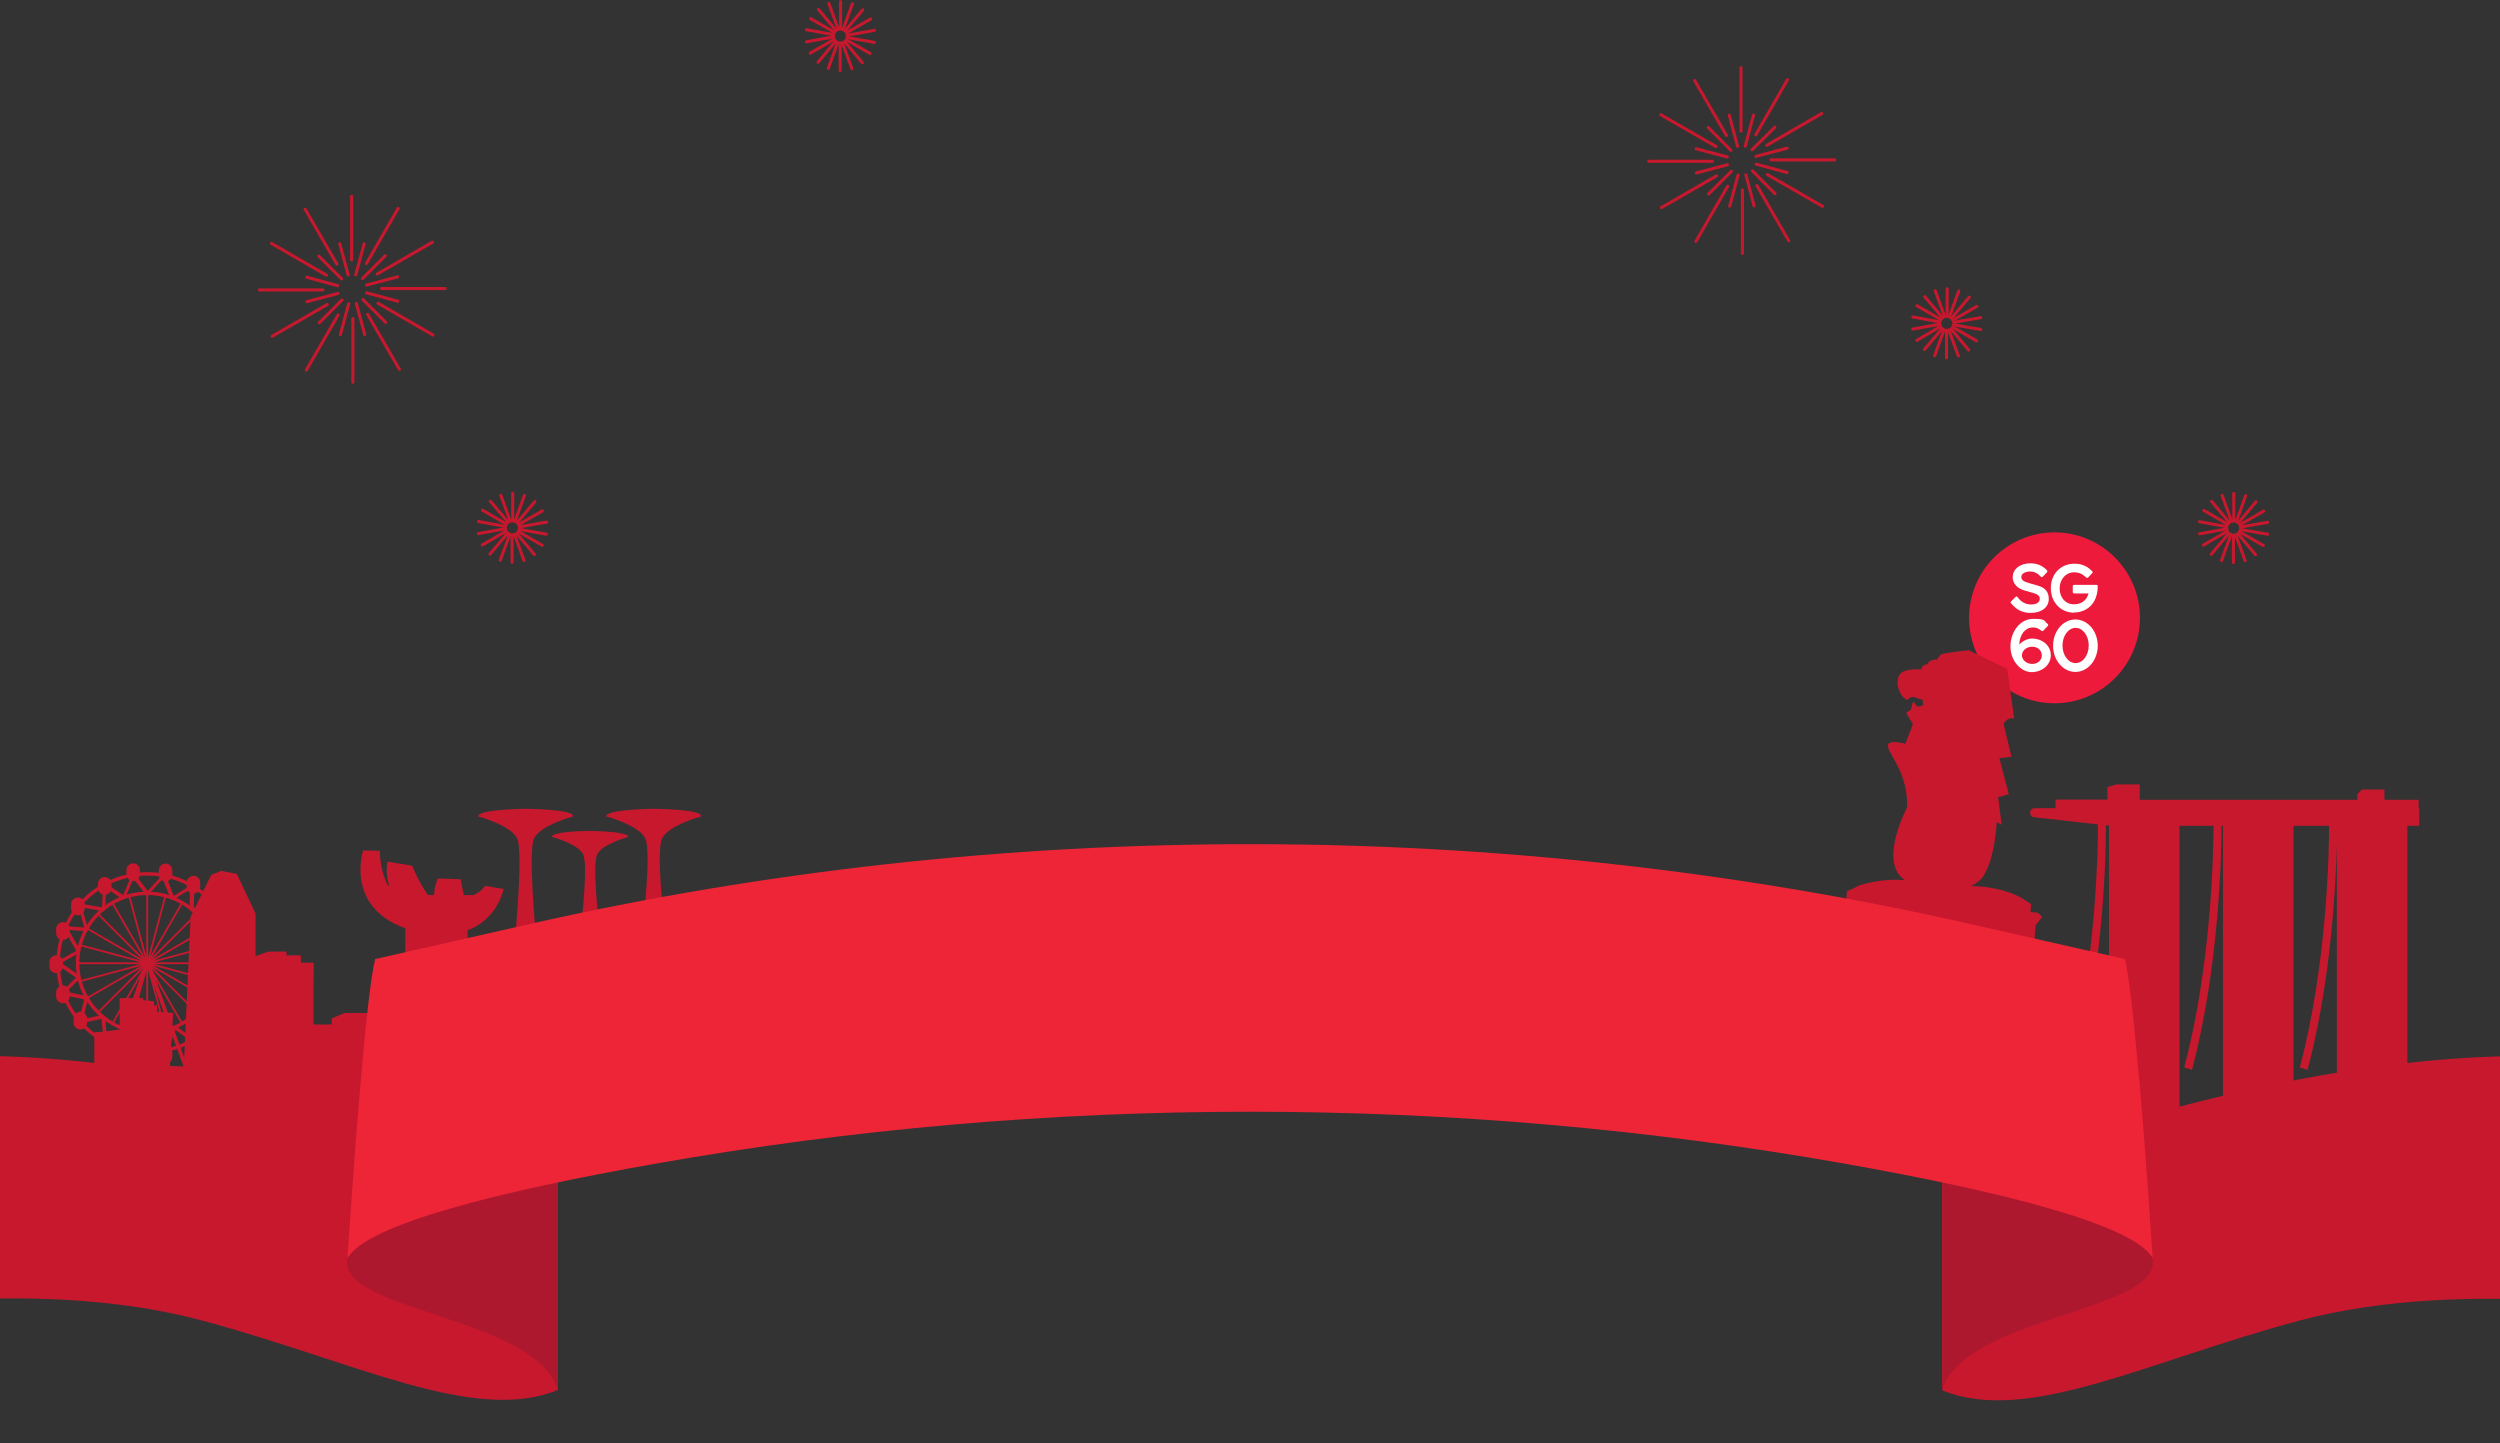<?xml version="1.0" encoding="UTF-8"?><svg id="Layer_2" xmlns="http://www.w3.org/2000/svg" xmlns:xlink="http://www.w3.org/1999/xlink" viewBox="0 0 1220 704.4"><rect x="0" y="0" width="1220" height="704.4" fill="#333333" stroke="none"/><defs><style>.cls-1,.cls-2{fill:none;}.cls-3{fill:#ed1a3b;}.cls-4{fill:#ee2536;}.cls-5{fill:#ae182e;}.cls-2{stroke:#c7182e;stroke-linecap:round;stroke-linejoin:round;stroke-width:1.5px;}.cls-6{fill:#fff;}.cls-7{fill:#c7182e;}.cls-8{clip-path:url(#clippath);}</style><clipPath id="clippath"><rect class="cls-1" y="214.7" width="1220" height="489.7"/></clipPath></defs><g id="Base"><line class="cls-2" x1="950.2" y1="140.9" x2="950.2" y2="154.4"/><line class="cls-2" x1="944.4" y1="141.9" x2="949" y2="154.6"/><line class="cls-2" x1="939.3" y1="144.8" x2="948" y2="155.1"/><line class="cls-2" x1="935.5" y1="149.2" x2="947.2" y2="156"/><line class="cls-2" x1="933.5" y1="154.7" x2="946.7" y2="157.1"/><line class="cls-2" x1="933.4" y1="160.6" x2="946.7" y2="158.2"/><line class="cls-2" x1="935.4" y1="166.1" x2="947" y2="159.3"/><line class="cls-2" x1="939.1" y1="170.6" x2="947.8" y2="160.3"/><line class="cls-2" x1="944.1" y1="173.6" x2="948.7" y2="160.9"/><line class="cls-2" x1="949.9" y1="174.6" x2="949.9" y2="161.2"/><line class="cls-2" x1="955.7" y1="173.7" x2="951" y2="161"/><line class="cls-2" x1="960.7" y1="170.8" x2="952.1" y2="160.5"/><line class="cls-2" x1="964.5" y1="166.3" x2="952.9" y2="159.6"/><line class="cls-2" x1="966.6" y1="160.8" x2="953.3" y2="158.5"/><line class="cls-2" x1="966.6" y1="155" x2="953.4" y2="157.3"/><line class="cls-2" x1="964.7" y1="149.5" x2="953" y2="156.2"/><line class="cls-2" x1="961" y1="145" x2="952.3" y2="155.3"/><line class="cls-2" x1="955.9" y1="142" x2="951.3" y2="154.7"/><line class="cls-2" x1="849.6" y1="33" x2="849.6" y2="64"/><line class="cls-2" x1="827" y1="39.3" x2="842.5" y2="66.1"/><line class="cls-2" x1="810.5" y1="56" x2="837.4" y2="71.5"/><line class="cls-2" x1="804.6" y1="78.7" x2="835.6" y2="78.7"/><line class="cls-2" x1="810.8" y1="101.3" x2="837.7" y2="85.8"/><line class="cls-2" x1="827.6" y1="117.8" x2="843.1" y2="90.9"/><line class="cls-2" x1="850.3" y1="123.7" x2="850.3" y2="92.7"/><line class="cls-2" x1="872.9" y1="117.5" x2="857.4" y2="90.6"/><line class="cls-2" x1="889.4" y1="100.7" x2="862.5" y2="85.2"/><line class="cls-2" x1="895.3" y1="78" x2="864.3" y2="78"/><line class="cls-2" x1="889" y1="55.4" x2="862.2" y2="70.9"/><line class="cls-2" x1="872.3" y1="38.9" x2="856.8" y2="65.8"/><line class="cls-2" x1="843.9" y1="56.2" x2="847.9" y2="71.4"/><line class="cls-2" x1="833.6" y1="62.2" x2="844.7" y2="73.4"/><line class="cls-2" x1="827.7" y1="72.6" x2="842.9" y2="76.6"/><line class="cls-2" x1="827.8" y1="84.4" x2="843" y2="80.4"/><line class="cls-2" x1="833.8" y1="94.7" x2="844.9" y2="83.6"/><line class="cls-2" x1="844.1" y1="100.6" x2="848.2" y2="85.4"/><line class="cls-2" x1="856" y1="100.5" x2="852" y2="85.3"/><line class="cls-2" x1="866.2" y1="94.5" x2="855.2" y2="83.4"/><line class="cls-2" x1="872.1" y1="84.2" x2="857" y2="80.1"/><line class="cls-2" x1="872.1" y1="72.3" x2="856.9" y2="76.3"/><line class="cls-2" x1="866.1" y1="62.1" x2="855" y2="73.1"/><line class="cls-2" x1="855.7" y1="56.2" x2="851.7" y2="71.3"/><line class="cls-2" x1="171.6" y1="95.8" x2="171.6" y2="126.8"/><line class="cls-2" x1="148.9" y1="102.1" x2="164.4" y2="128.9"/><line class="cls-2" x1="132.5" y1="118.8" x2="159.3" y2="134.3"/><line class="cls-2" x1="126.6" y1="141.5" x2="157.6" y2="141.5"/><line class="cls-2" x1="132.8" y1="164.1" x2="159.7" y2="148.6"/><line class="cls-2" x1="149.5" y1="180.6" x2="165" y2="153.7"/><line class="cls-2" x1="172.2" y1="186.5" x2="172.2" y2="155.5"/><line class="cls-2" x1="194.9" y1="180.2" x2="179.4" y2="153.4"/><line class="cls-2" x1="211.3" y1="163.5" x2="184.5" y2="148"/><line class="cls-2" x1="217.2" y1="140.8" x2="186.2" y2="140.8"/><line class="cls-2" x1="211" y1="118.2" x2="184.1" y2="133.7"/><line class="cls-2" x1="194.3" y1="101.7" x2="178.8" y2="128.6"/><line class="cls-2" x1="165.8" y1="119" x2="169.9" y2="134.2"/><line class="cls-2" x1="155.6" y1="125" x2="166.7" y2="136.1"/><line class="cls-2" x1="149.7" y1="135.3" x2="164.8" y2="139.4"/><line class="cls-2" x1="149.8" y1="147.2" x2="164.9" y2="143.2"/><line class="cls-2" x1="155.8" y1="157.5" x2="166.9" y2="146.4"/><line class="cls-2" x1="166.1" y1="163.3" x2="170.2" y2="148.2"/><line class="cls-2" x1="178" y1="163.3" x2="173.9" y2="148.1"/><line class="cls-2" x1="188.2" y1="157.3" x2="177.1" y2="146.2"/><line class="cls-2" x1="194.1" y1="147" x2="178.9" y2="142.9"/><line class="cls-2" x1="194" y1="135.1" x2="178.9" y2="139.1"/><line class="cls-2" x1="188" y1="124.8" x2="176.9" y2="135.9"/><line class="cls-2" x1="177.7" y1="119" x2="173.6" y2="134.1"/><line class="cls-2" x1="250.2" y1="240.7" x2="250.2" y2="254.2"/><line class="cls-2" x1="244.4" y1="241.7" x2="249" y2="254.4"/><line class="cls-2" x1="239.3" y1="244.6" x2="248" y2="254.9"/><line class="cls-2" x1="235.5" y1="249" x2="247.2" y2="255.8"/><line class="cls-2" x1="233.5" y1="254.5" x2="246.7" y2="256.9"/><line class="cls-2" x1="233.4" y1="260.4" x2="246.7" y2="258"/><line class="cls-2" x1="235.4" y1="265.9" x2="247" y2="259.2"/><line class="cls-2" x1="239.1" y1="270.4" x2="247.8" y2="260.1"/><line class="cls-2" x1="244.1" y1="273.4" x2="248.8" y2="260.7"/><line class="cls-2" x1="249.9" y1="274.4" x2="249.9" y2="261"/><line class="cls-2" x1="255.7" y1="273.5" x2="251.1" y2="260.8"/><line class="cls-2" x1="260.8" y1="270.6" x2="252.1" y2="260.3"/><line class="cls-2" x1="264.6" y1="266.1" x2="252.9" y2="259.4"/><line class="cls-2" x1="266.6" y1="260.7" x2="253.3" y2="258.3"/><line class="cls-2" x1="266.7" y1="254.8" x2="253.4" y2="257.1"/><line class="cls-2" x1="264.7" y1="249.3" x2="253" y2="256"/><line class="cls-2" x1="261" y1="244.8" x2="252.3" y2="255.1"/><line class="cls-2" x1="255.9" y1="241.8" x2="251.3" y2="254.5"/><line class="cls-2" x1="1090.1" y1="240.8" x2="1090.1" y2="254.3"/><line class="cls-2" x1="1084.4" y1="241.8" x2="1089" y2="254.5"/><line class="cls-2" x1="1079.3" y1="244.7" x2="1087.9" y2="255"/><line class="cls-2" x1="1075.5" y1="249.1" x2="1087.2" y2="255.9"/><line class="cls-2" x1="1073.4" y1="254.6" x2="1086.7" y2="257"/><line class="cls-2" x1="1073.4" y1="260.5" x2="1086.7" y2="258.1"/><line class="cls-2" x1="1075.3" y1="266" x2="1087" y2="259.2"/><line class="cls-2" x1="1079.1" y1="270.5" x2="1087.7" y2="260.2"/><line class="cls-2" x1="1084.1" y1="273.5" x2="1088.7" y2="260.8"/><line class="cls-2" x1="1089.9" y1="274.5" x2="1089.9" y2="261.1"/><line class="cls-2" x1="1095.6" y1="273.6" x2="1091" y2="260.9"/><line class="cls-2" x1="1100.7" y1="270.7" x2="1092.1" y2="260.4"/><line class="cls-2" x1="1104.5" y1="266.2" x2="1092.8" y2="259.5"/><line class="cls-2" x1="1106.6" y1="260.7" x2="1093.3" y2="258.4"/><line class="cls-2" x1="1106.6" y1="254.9" x2="1093.3" y2="257.2"/><line class="cls-2" x1="1104.7" y1="249.4" x2="1093" y2="256.1"/><line class="cls-2" x1="1100.9" y1="244.9" x2="1092.3" y2="255.2"/><line class="cls-2" x1="1095.9" y1="241.9" x2="1091.3" y2="254.6"/><line class="cls-2" x1="410.2" y1=".8" x2="410.2" y2="14.2"/><line class="cls-2" x1="404.5" y1="1.7" x2="409.1" y2="14.4"/><line class="cls-2" x1="399.4" y1="4.6" x2="408" y2="14.9"/><line class="cls-2" x1="395.6" y1="9.1" x2="407.3" y2="15.8"/><line class="cls-2" x1="393.5" y1="14.5" x2="406.8" y2="16.9"/><line class="cls-2" x1="393.5" y1="20.4" x2="406.8" y2="18"/><line class="cls-2" x1="395.4" y1="25.9" x2="407.1" y2="19.2"/><line class="cls-2" x1="399.2" y1="30.4" x2="407.8" y2="20.1"/><line class="cls-2" x1="404.2" y1="33.4" x2="408.8" y2="20.7"/><line class="cls-2" x1="410" y1="34.4" x2="410" y2="21"/><line class="cls-2" x1="415.7" y1="33.5" x2="411.1" y2="20.8"/><line class="cls-2" x1="420.8" y1="30.6" x2="412.2" y2="20.3"/><line class="cls-2" x1="424.6" y1="26.1" x2="412.9" y2="19.4"/><line class="cls-2" x1="426.7" y1="20.7" x2="413.4" y2="18.3"/><line class="cls-2" x1="426.7" y1="14.8" x2="413.4" y2="17.2"/><line class="cls-2" x1="424.8" y1="9.3" x2="413.1" y2="16"/><line class="cls-2" x1="421" y1="4.8" x2="412.4" y2="15.1"/><line class="cls-2" x1="416" y1="1.8" x2="411.4" y2="14.5"/><g class="cls-8"><path class="cls-3" d="M1002.6,259.8c-23,0-41.7,18.7-41.7,41.7s18.7,41.7,41.7,41.7,41.7-18.7,41.7-41.7-18.7-41.7-41.7-41.7"/><path class="cls-6" d="M991.3,295c-2.9,0-5.1-1.3-6.8-3.7-.3-.3-.6-.3-.9,0l-2.2,2.2c-.3.3-.3.7,0,.9,2.7,3.3,5.7,4.7,9.6,4.7,5.2,0,8.8-2.7,8.8-6.8,0-3.5-1.8-5.6-5.6-6.6l-4.2-1.2c-2.6-.7-3.6-1.6-3.6-2.9,0-1.6,1.7-2.7,4.4-2.7,2,0,3.6.9,5.1,2.5.3.3.7.4,1,0l2-2.1c.3-.3.3-.7,0-1-2-2.2-4.7-3.4-8.1-3.4-5,0-8.6,2.8-8.6,6.8,0,3,2.2,5.5,5.9,6.5l3.9,1.1c2.5.7,3.5,1.6,3.4,3,0,1.6-1.6,2.7-4.2,2.7"/><path class="cls-6" d="M1012.2,299c-6.6,0-11.4-5.1-11.4-12,0-6.9,4.8-11.9,11.5-11.9,3.3,0,6,1,8.3,3.3l.4.4c.3.2.3.7,0,.9l-2,2.1c-.3.3-.6.3-1,0-1.7-1.7-3.4-2.5-5.8-2.5-4.1,0-7,3.3-7.1,7.8,0,4.6,2.9,7.8,7,7.8,3.6,0,6.2-1.9,7.1-5.3h-7c-.4,0-.7-.3-.7-.7v-2.8c0-.4.3-.7.7-.7h5.5s5.4,0,5.4,0c.3,0,.6.3.6.6,0,1.6-.2,6.2-3.2,9.4-2.1,2.2-5,3.5-8.4,3.5"/><path class="cls-6" d="M1012.8,302.3c-6,0-10.9,5.7-10.9,12.8s4.9,12.8,10.9,12.8,10.9-5.7,10.9-12.8-4.9-12.8-10.9-12.8"/><path class="cls-3" d="M1012.9,323.6c-3.5,0-6.4-3.8-6.4-8.6s2.9-8.6,6.4-8.6,6.4,3.8,6.4,8.6-2.9,8.6-6.4,8.6"/><path class="cls-6" d="M997.1,307.8c-.2.2-.6.3-.9,0-1.3-1-2.2-1.6-4.2-1.6-3.5,0-6.4,3.2-6.6,8.4,1.4-1.6,3.7-3,6.4-3,4.3,0,8.8,2.9,9,7.9.1,5-4.3,8.5-9.4,8.5s-10.3-5.4-10.3-12.5,4.6-13.5,11.1-13.5,5,.9,7.1,2.5c.3.2.3.7,0,1l-2.2,2.3Z"/><path class="cls-3" d="M996.4,319.9c0,2.3-2,4.1-4.7,4.1s-5-1.9-5-4.2,2.2-4.2,5-4.2,4.7,1.9,4.7,4.2"/><path class="cls-7" d="M996.6,447.3h-.2s-2-1.9-2-1.9l-3.5-.3.3-3.9-5.7-3.6h0c-8.1-3.9-16.5-5.1-23.6-5.2,2.7-1.3,4.8-3,6.2-5.2,5.6-9.1,6.3-26,6.3-26l2.4,1.3-1.7-13.5,5.2-1.4-4.6-17.6,5.9-.7-3.8-15.8s.7-3.4,5.1-2.9l-3.4-24.2-18.8-9.1s-12.5,1.3-13.5,2.1-1.8,2.4-1.8,2.4c0,0-4.3,0-4.6,2.3,0,0-2.9.1-3.3,2.6,0,0-9.7-1.1-11.1,3.7-1.4,4.9,1.5,10.2,4.4,11.2,0,0,1.7-2.1,3.4-1.4,1.7.8,4,1.2,4,1.2l.3,2.7s-1.9.9-2.8.6c-1-.4-1.6-2.6-2.1-2.1-.5.5-1,3.6-1,3.6l-2.4,1.7,3.3,5.5-3.7,9.6s-9.8-2.9-8.4,1.8,9.6,13,9.3,29.2c0,0-14.2,26.4-1.4,35.3.1.1.3.2.4.3-11.4-1.3-22.4,2.5-22.4,2.5h0c0,.1-6,2.9-6,2.9l-.3,3.9-3.5-.2-2.2,1.6h-.2s0,.1,0,.1h0c0,0,.1,0,.1,0l2,3.8h.5s-.5,6.7-.5,6.7h0s-1.6,1.9-1.6,1.9h0s-.3,4.4-.3,4.4l8.6.6,18.9,1.3,62.1,4.4h0s9,.6,9,.6l.3-4.4h0s-1.3-2.1-1.3-2.1h0s.5-6.6.5-6.6h.5s2.5-3.4,2.5-3.4h.1s0,0,0,0h0Z"/><path class="cls-7" d="M1180.3,394.5v-4.2h-16.7v-5h-11.1l-2.1,2.3v2.7h-106.2v-7.5h-11.4l-4.4,1.3v6.1h-25.3v4.2h-10.4c-1.1,0-2,1-2,2.2s.8,2,1.8,2.2l31.3,3.5c0,9.3-.5,66.8-14.3,118.6l3.8,1.2c13.7-51.6,14.4-108.8,14.4-119.4h.5c.3,0,.7.1,1,.1v148.8h34.4v-148.6h16.6c0,11.2-.8,67.2-14.3,117.9l3.8,1.2c13.6-51.2,14.4-107.8,14.4-119.1h.7v148.6h34.4v-148.6h17.4c0,11.2-.8,67.2-14.3,117.9l3.8,1.2c11.4-42.9,13.8-89.6,14.3-110.3v139.8h34.4v-148.6h5.8v-8.5h-.2Z"/><polygon class="cls-7" points="95.4 536.4 72 472.3 52.7 526.9 51 526.3 72 466.9 97.1 535.8 95.4 536.4"/><path class="cls-7" d="M103.7,499l-3.1-12.3.5-.7h.5c0-.1,9.6-1.3,9.6-1.3l-6.1-9,.2-.9.4-.3,7.9-4-8.7-4.9v-.5c-.2-.3-.1-.6,0-.8l6.6-8.2-10.7-2.3-.3-.4c-.1-.2-.2-.5,0-.8l3.4-9.2-10.7,1.3-.4-.3c-.2-.2-.3-.5-.3-.8l.2-9.6-8.4,5.2h-.5c-.3-.2-.5-.4-.6-.7l-3.8-9.6-7.2,7.9h-.5c-.3,0-.6-.1-.7-.4l-5.9-7.6-4.2,9.8-.5.2c-.3,0-.6,0-.8-.1l-7.8-5.3-.6,10.6-.7.6h-.5s-10-1.8-10-1.8l3,10.7-.3.5c-.2.3-.5.4-.8.4l-8.4-.6,5.7,10.1-.2.8-.4.3-8.7,4.9,9.2,6.4v.5c.1.3,0,.6-.2.8l-6.5,6.4,10.1,2.1.5.7v.5c0,0-3,12-3,12l-1.7-.4,2.8-11.2-10.9-2.3-.2-.6c-.1-.4,0-.7.3-1l6.8-6.7-9.5-6.6v-.6c0-.3.2-.6.5-.8l9.1-5.1-6.1-10.9.3-.6c.2-.3.5-.5.9-.5l8.8.6-3-10.8.4-.5c.2-.3.6-.4.9-.3l10.4,1.8.6-11.2.5-.3c.3-.2.7-.1,1,0l8.2,5.5,4.4-10.3h.6c.4-.2.7,0,.9.3l6.1,8,7.5-8.2h.6c.3.1.6.3.7.7l3.9,9.9,8.9-5.5.6.3c.3.2.5.5.5.9l-.2,10.1,11.2-1.3.4.4c.2.3.3.6.1,1l-3.5,9.5,11.1,2.4.2.5c.1.3,0,.7-.2.9l-6.9,8.5,9.2,5.2v.6c0,.4-.2.7-.5.9l-8.4,4.2,6.4,9.4-.2.6c-.1.3-.4.5-.8.6l-9.9,1.3,2.8,11.1-1.7.4ZM31.1,483.4h0s0,0,0,0ZM29,469h0s0,0,0,0ZM106.1,464.3h0s0,0,0,0ZM41.3,453.4s0,0,0,0h0ZM32.8,452.4h0s0,0,0,0ZM105.2,443.2h0,0ZM93.5,442.8s0,0,0,0h0ZM65.7,427.5h0s0,0,0,0Z"/><path class="cls-7" d="M71.9,514.4c-24.5,0-44.4-19.9-44.4-44.4s19.9-44.4,44.4-44.4,44.4,19.9,44.4,44.4-19.9,44.4-44.4,44.4ZM71.9,427.3c-23.5,0-42.7,19.1-42.7,42.7s19.1,42.7,42.7,42.7,42.7-19.1,42.7-42.7-19.1-42.7-42.7-42.7Z"/><path class="cls-7" d="M65.1,514.1c0,0-.2,0-.2,0-.4,0-.7-.4-.8-.8l-2.9-9.5-8.8,5.2c-.3.2-.7.2-1.1,0-.3-.2-.6-.5-.6-.9l-1.2-10.9-10.1,2.2-.4-1.7,10.8-2.4c.3,0,.6,0,.9.2.3.2.4.5.5.8l1.1,10.6,8.7-5.1c.3-.2.6-.2,1,0,.3.1.6.4.7.7l2.8,9.2,6.8-7.4c.2-.2.5-.4.8-.4.3,0,.6.1.8.3l6.7,6.9,3.6-9.9c.1-.3.4-.6.7-.7.3-.1.7,0,1,.2l7,5.1,1.2-10.2c0-.4.3-.7.6-.9.3-.2.7-.2,1,0l9.9,2.7-.7,1.6-9.1-2.3-1.2,10.4c0,.4-.3.7-.7.9-.4.2-.8.1-1.1-.1l-7.2-5.3-3.7,10.1c-.1.4-.4.6-.8.7-.4,0-.8,0-1-.3l-6.9-7.1-7.1,7.7c-.2.2-.5.4-.8.4ZM80.1,512.2h0s0,0,0,0ZM81.2,512h0s0,0,0,0ZM73.5,505.6h0s0,0,0,0ZM61.8,503.4h0s0,0,0,0Z"/><path class="cls-7" d="M71.9,504.9c-19.3,0-34.9-15.7-34.9-34.9s15.7-34.9,34.9-34.9,34.9,15.7,34.9,34.9-15.7,34.9-34.9,34.9ZM71.9,436.8c-18.3,0-33.2,14.9-33.2,33.2s14.9,33.2,33.2,33.2,33.2-14.9,33.2-33.2-14.9-33.2-33.2-33.2Z"/><path class="cls-7" d="M27.4,474.9h0c-1.8,0-3.3-1.5-3.3-3.3v-2.1c0-1.8,1.5-3.3,3.3-3.3h0c1.8,0,3.3,1.5,3.3,3.3v2.1c0,1.8-1.5,3.3-3.3,3.3Z"/><path class="cls-7" d="M30.7,489.6h0c-1.8,0-3.3-1.5-3.3-3.3v-2.1c0-1.8,1.5-3.3,3.3-3.3h0c1.8,0,3.3,1.5,3.3,3.3v2.1c0,1.8-1.5,3.3-3.3,3.3Z"/><path class="cls-7" d="M39.2,502.4h0c-1.8,0-3.3-1.5-3.3-3.3v-2.1c0-1.8,1.5-3.3,3.3-3.3h0c1.8,0,3.3,1.5,3.3,3.3v2.1c0,1.8-1.5,3.3-3.3,3.3Z"/><path class="cls-7" d="M116.5,474.9h0c-1.8,0-3.3-1.5-3.3-3.3v-2.1c0-1.8,1.5-3.3,3.3-3.3h0c1.8,0,3.3,1.5,3.3,3.3v2.1c0,1.8-1.5,3.3-3.3,3.3Z"/><path class="cls-7" d="M113.7,489.6h0c-1.8,0-3.3-1.5-3.3-3.3v-2.1c0-1.8,1.5-3.3,3.3-3.3h0c1.8,0,3.3,1.5,3.3,3.3v2.1c0,1.8-1.5,3.3-3.3,3.3Z"/><path class="cls-7" d="M105.9,502.4h0c-1.8,0-3.3-1.5-3.3-3.3v-2.1c0-1.8,1.5-3.3,3.3-3.3h0c1.8,0,3.3,1.5,3.3,3.3v2.1c0,1.8-1.5,3.3-3.3,3.3Z"/><path class="cls-7" d="M113.2,459.5h0c-1.8,0-3.3-1.5-3.3-3.3v-2.1c0-1.8,1.5-3.3,3.3-3.3h0c1.8,0,3.3,1.5,3.3,3.3v2.1c0,1.8-1.5,3.3-3.3,3.3Z"/><path class="cls-7" d="M105.3,446.7h0c-1.8,0-3.3-1.5-3.3-3.3v-2.1c0-1.8,1.5-3.3,3.3-3.3h0c1.8,0,3.3,1.5,3.3,3.3v2.1c0,1.8-1.5,3.3-3.3,3.3Z"/><path class="cls-7" d="M94.4,436.1h0c-1.8,0-3.3-1.5-3.3-3.3v-2.1c0-1.8,1.5-3.3,3.3-3.3h0c1.8,0,3.3,1.5,3.3,3.3v2.1c0,1.8-1.5,3.3-3.3,3.3Z"/><path class="cls-7" d="M80.8,430.1h0c-1.8,0-3.3-1.5-3.3-3.3v-2.1c0-1.8,1.5-3.3,3.3-3.3h0c1.8,0,3.3,1.5,3.3,3.3v2.1c0,1.8-1.5,3.3-3.3,3.3Z"/><path class="cls-7" d="M65,430h0c-1.8,0-3.3-1.5-3.3-3.3v-2.1c0-1.8,1.5-3.3,3.3-3.3h0c1.8,0,3.3,1.5,3.3,3.3v2.1c0,1.8-1.5,3.3-3.3,3.3Z"/><path class="cls-7" d="M80.8,519.1h0c-1.8,0-3.3-1.5-3.3-3.3v-2.1c0-1.8,1.5-3.3,3.3-3.3h0c1.8,0,3.3,1.5,3.3,3.3v2.1c0,1.8-1.5,3.3-3.3,3.3Z"/><path class="cls-7" d="M65,519h0c-1.8,0-3.3-1.5-3.3-3.3v-2.1c0-1.8,1.5-3.3,3.3-3.3h0c1.8,0,3.3,1.5,3.3,3.3v2.1c0,1.8-1.5,3.3-3.3,3.3Z"/><path class="cls-7" d="M51.1,436.7h0c-1.8,0-3.3-1.5-3.3-3.3v-2.1c0-1.8,1.5-3.3,3.3-3.3h0c1.8,0,3.3,1.5,3.3,3.3v2.1c0,1.8-1.5,3.3-3.3,3.3Z"/><path class="cls-7" d="M94.4,512.9h0c-1.8,0-3.3-1.5-3.3-3.3v-2.1c0-1.8,1.5-3.3,3.3-3.3h0c1.8,0,3.3,1.5,3.3,3.3v2.1c0,1.8-1.5,3.3-3.3,3.3Z"/><path class="cls-7" d="M51.1,513.5h0c-1.8,0-3.3-1.5-3.3-3.3v-2.1c0-1.8,1.5-3.3,3.3-3.3h0c1.8,0,3.3,1.5,3.3,3.3v2.1c0,1.8-1.5,3.3-3.3,3.3Z"/><path class="cls-7" d="M38,446.7h0c-1.8,0-3.3-1.5-3.3-3.3v-2.1c0-1.8,1.5-3.3,3.3-3.3h0c1.8,0,3.3,1.5,3.3,3.3v2.1c0,1.8-1.5,3.3-3.3,3.3Z"/><path class="cls-7" d="M30.7,458.7h0c-1.8,0-3.3-1.5-3.3-3.3v-2.1c0-1.8,1.5-3.3,3.3-3.3h0c1.8,0,3.3,1.5,3.3,3.3v2.1c0,1.8-1.5,3.3-3.3,3.3Z"/><rect class="cls-7" x="71.4" y="436" width=".9" height="68.1"/><rect class="cls-7" x="71.4" y="436" width=".9" height="68.1" transform="translate(-119.2 34.6) rotate(-15)"/><rect class="cls-7" x="71.4" y="436" width=".9" height="68.1" transform="translate(-225.4 98.9) rotate(-30)"/><rect class="cls-7" x="71.4" y="436" width=".9" height="68.1" transform="translate(-311.3 188.5) rotate(-45)"/><rect class="cls-7" x="71.4" y="436" width=".9" height="68.1" transform="translate(-371.1 297.3) rotate(-60)"/><rect class="cls-7" x="71.4" y="436" width=".9" height="68.1" transform="translate(-400.7 417.8) rotate(-75)"/><rect class="cls-7" x="37.8" y="469.6" width="68.1" height=".9"/><rect class="cls-7" x="37.8" y="469.6" width="68.1" height=".9" transform="translate(-119.2 34.6) rotate(-15)"/><rect class="cls-7" x="37.8" y="469.6" width="68.1" height=".9" transform="translate(-225.3 98.9) rotate(-30)"/><rect class="cls-7" x="37.8" y="469.6" width="68.1" height=".9" transform="translate(-311.3 188.5) rotate(-45)"/><rect class="cls-7" x="37.8" y="469.6" width="68.1" height=".9" transform="translate(-371.1 297.2) rotate(-60)"/><rect class="cls-7" x="37.8" y="469.6" width="68.1" height=".9" transform="translate(-400.7 417.8) rotate(-75)"/><path class="cls-7" d="M197.6,528.1v-31.7h-8.3v29.3h-8.6v-31.4h-12.5l-6.3,2.7v2.9s-8.5.2-8.8,0,0-30.1,0-30.1h-6.3v-3.6h-7v-1.8h-9l-6.1,2.2v-20.8l-9.1-19.3-7.6-1.5-4.9,1.9-10.1,20.5-3.3,73-6.8-.2,1.6-25.9-7.9-.6v-3.1c0,0-1.4,0-1.4,0v-2l-5.4-.5v-1h-11.4v15.3s-12.4,1.7-12.4,1.3,0,16,0,16v32.6h151.4s.9-23.6.1-24.3Z"/><path class="cls-7" d="M279.7,398.3c0-3-17-3.5-22.4-3.6h0s-.3,0-.8,0c-.5,0-.8,0-.8,0h0c-5.4.1-22.4.7-22.4,3.7,0,0,16.1,4.3,19.1,10.8,3,6.5-.9,46.9-.9,46.9l4.2.4v.2h.8c0,0,.8,0,.8,0v-.2l4.2-.4s-3.9-40.4-.9-46.9c3-6.5,19.1-10.8,19.1-10.8Z"/><path class="cls-7" d="M342.2,398.3c0-3-17-3.5-22.4-3.6h0s-.3,0-.8,0c-.5,0-.8,0-.8,0h0c-5.4.1-22.4.7-22.4,3.7,0,0,16.1,4.3,19.1,10.8,3,6.5-.9,39.5-.9,39.5l4.2.4v.2h.8c0,0,.8,0,.8,0v-.2l4.2-.4s-3.9-33-.9-39.5c3-6.5,19.1-10.8,19.1-10.8Z"/><path class="cls-7" d="M306.5,408.4c0-2.4-13.6-2.8-17.9-2.9h0s-.2,0-.7,0c-.4,0-.7,0-.7,0h0c-4.3,0-17.9.5-17.9,2.9,0,0,12.9,3.4,15.3,8.6,2.4,5.2-.7,31.7-.7,31.7l3.4.3h0c0,.1.7,0,.7,0h.7c0,0,0,0,0,0l3.4-.3s-3.1-26.5-.7-31.7c2.4-5.2,15.3-8.6,15.3-8.6Z"/><path class="cls-7" d="M245.7,433.8l-9-1.5s-1.8,2.8-5.6,4.5h-4.8l-1.5-7.7-11-.4s-1.7,2.5-2,8.1h-2.9c-1.9-2.4-4.5-6.7-7.8-14.3,0-.1-11.9-2-11.9-2,0,0-1.5,4.7.7,11.6h-.6c-1.6-3.1-3.9-8.9-3.9-16.9l-8.2-.2s-9,27.5,20.6,38v18h30.4v-17c6.9-2.7,14.5-8.4,17.6-20.2Z"/><path class="cls-7" d="M1253.6,575.1c11.2-13.1,47.3-54.6,47.3-54.6-139.8-22.8-288.7,36.1-342.8,50.8l-4.6,47.8-5.7,59.4c41.5,16.9,99.5-14.1,174.5-34.1,83.8-22.3,186.5-2.5,186.5-2.5-19.1-36.8-55.2-66.7-55.2-66.7Z"/><path class="cls-7" d="M266.6,619l-4.6-47.8c-54.1-14.7-203-73.6-342.8-50.8,0,0,36.1,41.6,47.3,54.6,0,0-36.1,29.9-55.2,66.7,0,0,102.7-19.8,186.5,2.5,75.1,20,133.1,50.9,174.5,34.1l-5.7-59.4Z"/><path class="cls-5" d="M169.6,613.9c-5.8,26,91.6,28.2,102.7,64.5v-122.2s-92.1,10.4-102.7,57.7Z"/><path class="cls-5" d="M1050.4,613.9c5.8,26-91.6,28.2-102.7,64.5v-122.2s92.1,10.4,102.7,57.7Z"/><path class="cls-4" d="M1043.9,526.9c-2.3-26.6-4.9-51-7-58.9l-75.9-17.2c-229.2-51.8-472.8-51.8-702,0l-75.9,17.2c-2.1,7.9-4.7,32.3-7,58.9-3.6,40.9-6.5,87-6.5,87,9.7-16.5,74-32.6,150.7-46.1,190.6-33.7,388.9-33.7,579.5,0,76.7,13.6,141,29.6,150.7,46.1,0,0-3-46.2-6.5-87Z"/></g></g></svg>